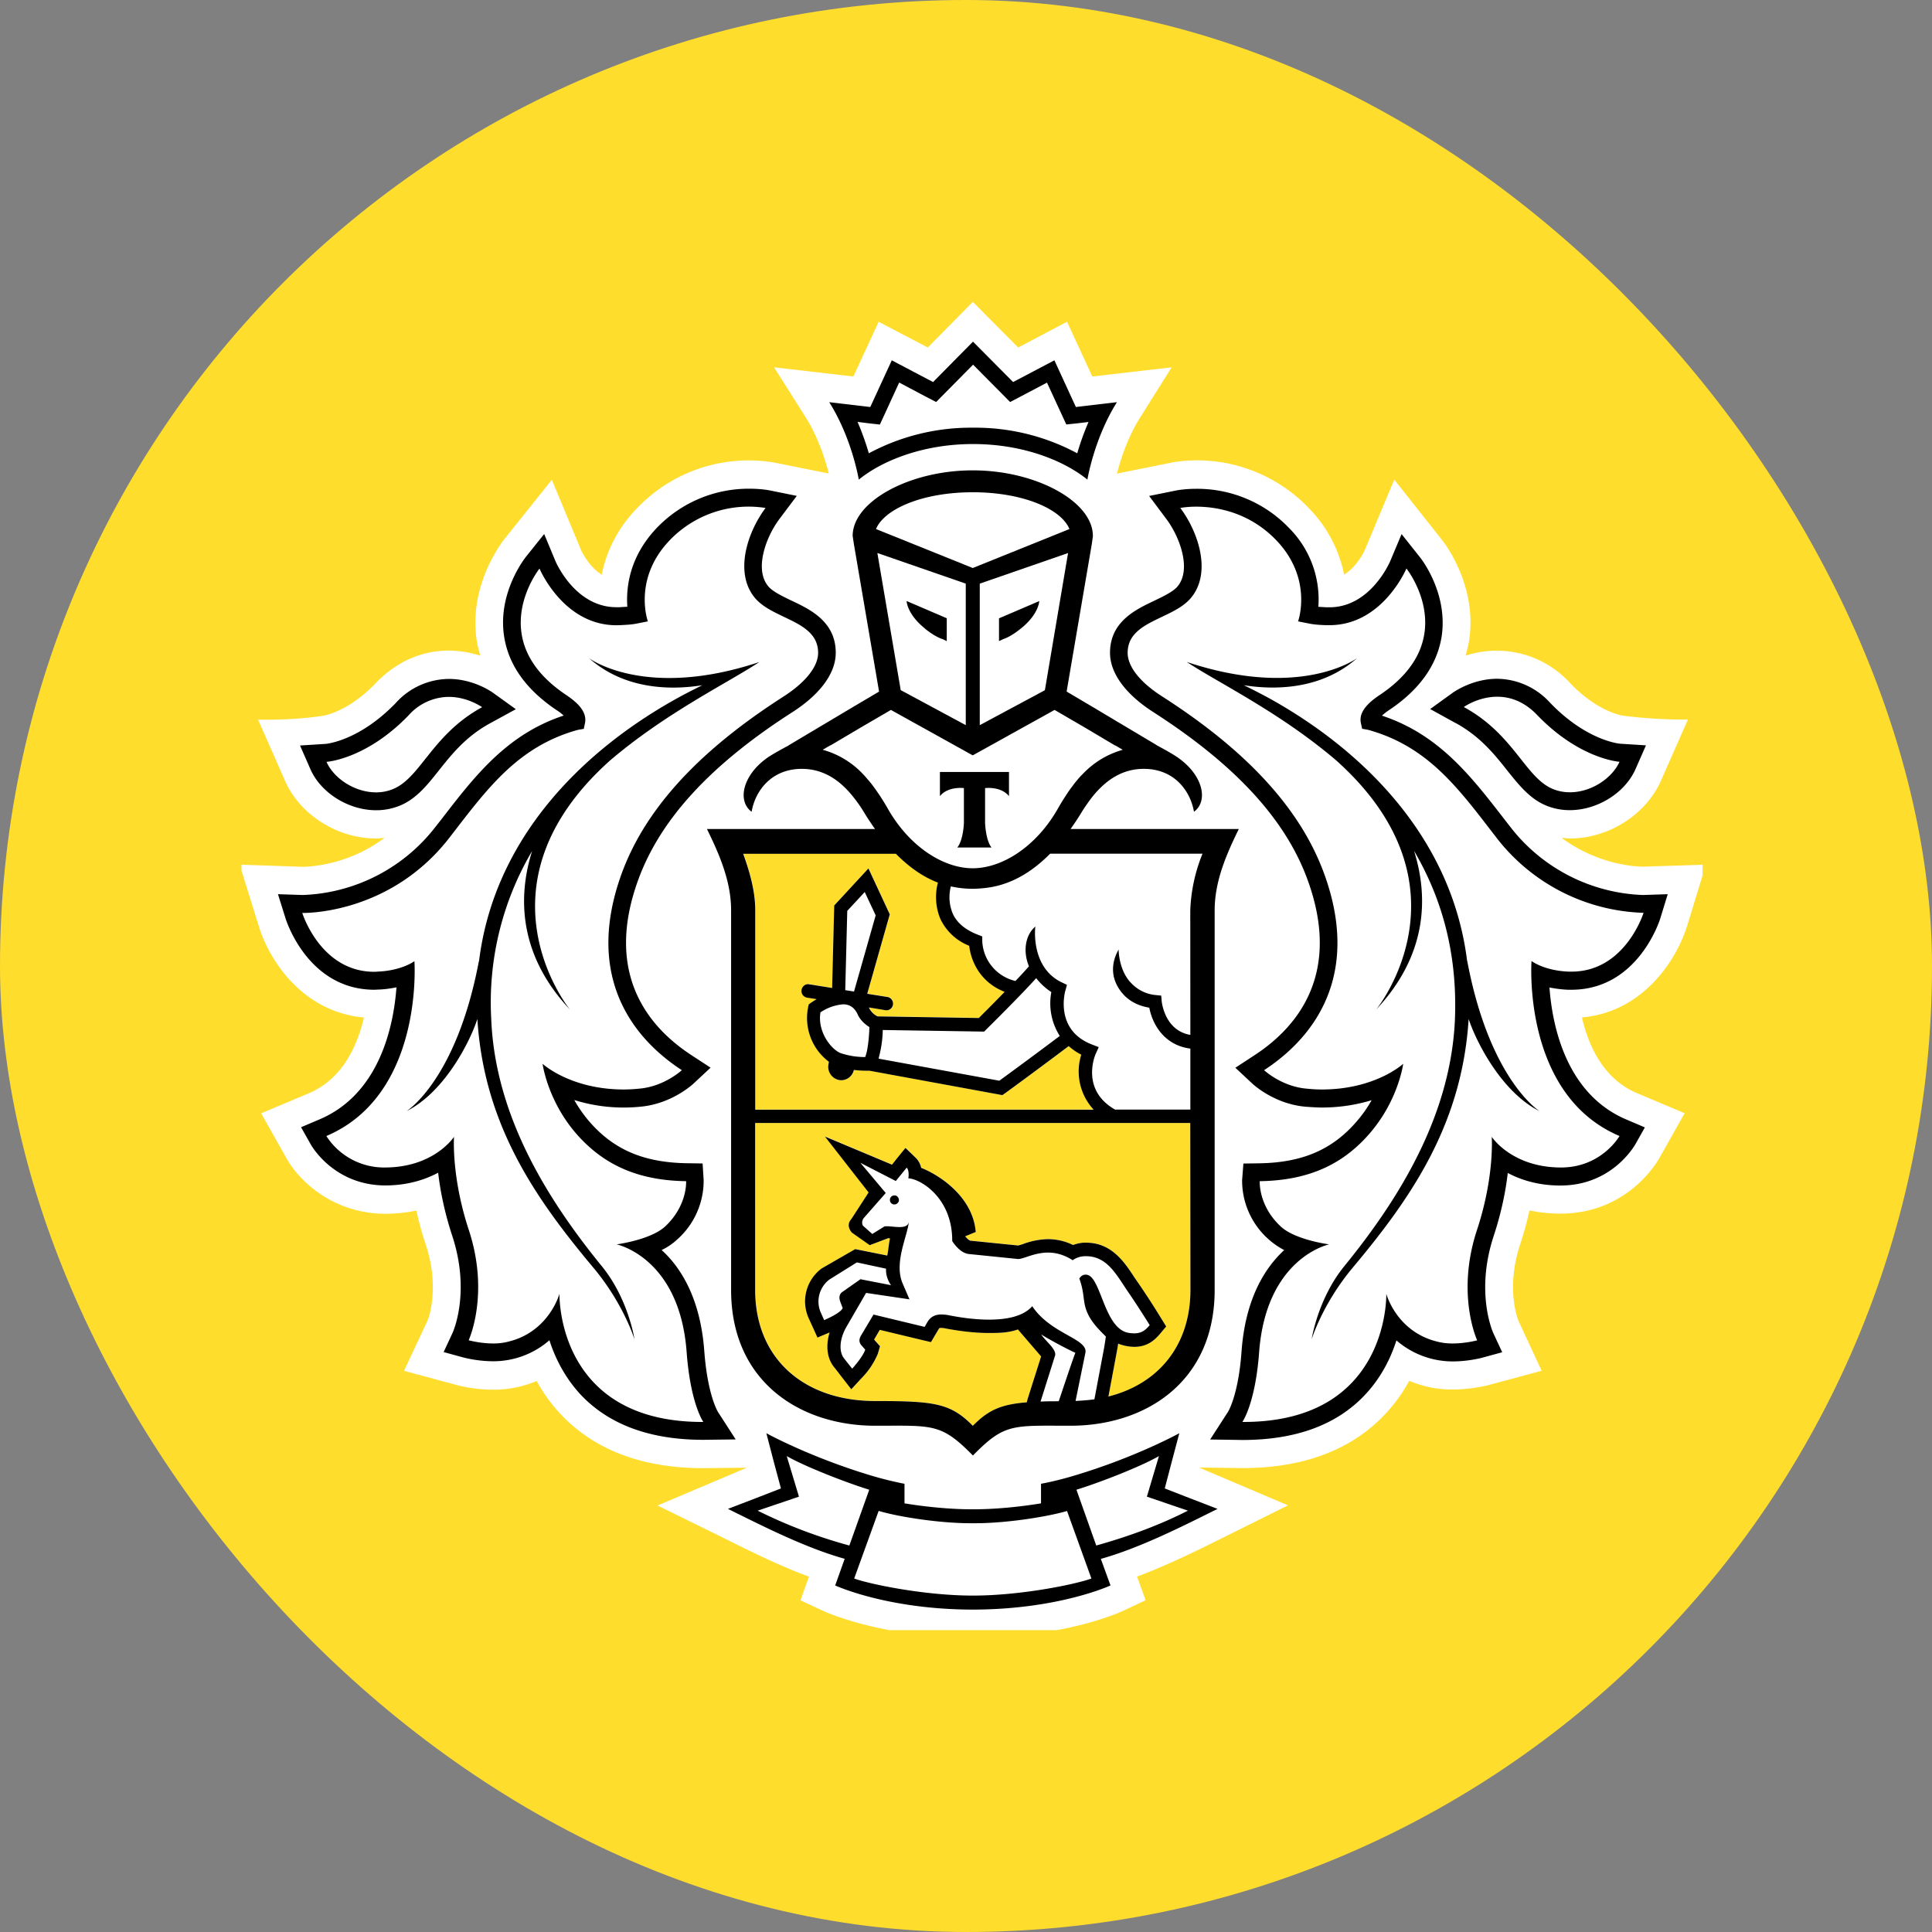 <svg class="bnpl-banks-label__logo" xmlns="http://www.w3.org/2000/svg" width="24" height="24" fill="none"
	viewBox="0 0 24 24">
	<rect x="0" y="0" width="24" height="24" fill="#808080" stroke="none"/>
	<rect width="24" height="24" fill="#FFDD2D" rx="12"/>
	<g clip-path="url(#a)">
		<path fill="#fff" d="m20.955 11.513.236-.772-.782.025c-.066 0-.546-.014-1.012-.359.034.004.07.009.105.009.48 0 .943-.295 1.13-.716l.336-.762c-.422.006-.808-.048-.808-.048-.003-.001-.307-.04-.658-.407a1.233 1.233 0 0 0-1.296-.338c.017-.062.034-.124.044-.189.108-.712-.342-1.256-.342-1.255l-.588-.743-.365.873c-.001.003-.093.207-.258.307a1.634 1.634 0 0 0-.433-.82 1.919 1.919 0 0 0-1.678-.578l-.71.143c.04-.162.128-.444.288-.698l.391-.622-.986.114-.314-.68-.607.32-.563-.567-.56.567-.61-.32-.314.68-.985-.114.393.622c.159.254.246.535.286.697l-.677-.136-.023-.004a1.917 1.917 0 0 0-1.686.576 1.635 1.635 0 0 0-.434.82c-.163-.099-.255-.3-.255-.3l-.365-.878-.598.748c-.072.096-.433.607-.335 1.25.01.064.027.126.045.188a1.266 1.266 0 0 0-.394-.064c-.338 0-.65.139-.903.402-.35.365-.652.406-.65.406 0 0-.32.058-.814.05l.335.76c.186.422.65.716 1.13.716.036 0 .07-.005.106-.008a1.822 1.822 0 0 1-1.003.36l-.797-.027.24.771c.122.398.527 1.057 1.304 1.128-.084.361-.272.766-.683.94l-.594.25.324.575c.183.31.611.673 1.222.673.132-.001.26-.014.382-.04.031.141.07.283.117.423.182.552.025.937.023.942l-.293.626.654.176c.009.003.206.058.454.058a1.365 1.365 0 0 0 .54-.108c.084.155.187.296.307.422.419.439 1.012.661 1.764.661h.003l.537-.006-1.11.47.843.414c.306.153.67.333 1.038.47l-.105.294.29.135c.027.011.585.266 1.513.32 0 0 .224.011.347.011.124 0 .345-.011.345-.011.922-.056 1.476-.308 1.502-.32l.29-.136-.106-.294c.38-.142.757-.329 1.05-.475L16 18.7l-1.106-.47.54.007c.752 0 1.347-.222 1.765-.662.12-.125.222-.267.307-.422a1.356 1.356 0 0 0 .54.108c.243 0 .443-.055.448-.056l.657-.177-.286-.615c-.007-.016-.164-.4.018-.953.047-.141.085-.283.117-.424.123.027.252.04.385.04.777 0 1.15-.558 1.222-.679l.32-.568-.593-.25c-.412-.174-.599-.579-.683-.94.766-.066 1.178-.725 1.303-1.126ZM10.347 6.148l-.008.002.007-.009.001.007Z"/>
		<path fill="#fff" d="M12.085 6.114c-.629.001-1.1.21-1.202.458l1.202.483 1.202-.483c-.103-.247-.573-.457-1.202-.458ZM12.099 18.922h-.024a4.828 4.828 0 0 1-1.158-.152l-.304.838c.2.073.88.212 1.474.212s1.273-.14 1.473-.212l-.304-.838a4.799 4.799 0 0 1-1.157.152ZM14.396 18.088c-.226.13-.731.327-1.025.418l.247.693c.454-.127.829-.275 1.139-.433l-.512-.174.15-.504ZM9.775 18.088l.151.504-.512.174c.31.158.686.306 1.139.433l.246-.693c-.292-.091-.798-.288-1.024-.418ZM12.086 5.312c.473 0 .938.116 1.295.319.033-.112.079-.248.14-.39l-.134.017-.142.015-.06-.131-.18-.39-.33.176-.128.067-.102-.103-.358-.362-.357.362-.102.103-.128-.067-.331-.175-.179.389-.061.131-.142-.015-.135-.017c.062.143.107.278.14.39a2.673 2.673 0 0 1 1.294-.319ZM19.315 9.812a.56.56 0 0 0 .186.03c.267 0 .526-.176.616-.378 0 0-.492-.03-1.02-.578a.672.672 0 0 0-.498-.23c-.238 0-.415.128-.415.128.637.346.767.902 1.13 1.028ZM4.67 9.843c.062 0 .125-.01.185-.031.364-.126.495-.682 1.133-1.028 0 0-.179-.128-.415-.128a.674.674 0 0 0-.5.23c-.527.547-1.018.578-1.018.578.088.202.347.379.615.379Z"/>
		<path fill="#fff" d="m19.489 12.07.032.001c.668 0 .895-.73.895-.73h-.013a2.4 2.4 0 0 1-1.819-.941c-.463-.6-.841-1.126-1.59-1.333l-.074-.013-.016-.077c-.02-.117.058-.226.236-.344 1.032-.69.331-1.57.331-1.57s-.295.704-.955.704h-.049c-.075-.005-.147-.008-.22-.024l-.122-.024s.188-.522-.266-1.002a1.358 1.358 0 0 0-.999-.423c-.121 0-.198.016-.198.016.228.304.393.81.13 1.12-.228.268-.784.281-.784.68 0 .17.155.367.433.544.836.537 1.665 1.25 2.01 2.205.432 1.191-.054 1.982-.748 2.435 0 0 .218.204.533.23.064.006.127.009.185.009.666 0 1.01-.318 1.01-.318s-.056.44-.403.848c-.32.378-.74.6-1.38.61 0 0-.02.302.264.564.18.166.6.22.6.22s-.784.162-.87 1.344c-.048.64-.208.862-.208.862h.014c1.82 0 1.773-1.592 1.773-1.592s.127.471.635.594a.727.727 0 0 0 .19.023c.163 0 .304-.039.304-.039s-.265-.572-.002-1.372c.219-.664.184-1.156.184-1.156s.245.378.853.382h.006c.506 0 .727-.392.727-.392-1.214-.513-1.094-2.172-1.094-2.172s.158.12.465.131Zm-.365 1.733c-.494-.248-.806-.908-.881-1.145-.082 1.307-.708 2.214-1.439 3.087-.38.452-.511.892-.511.892s.072-.498.4-.904c.683-.836 1.33-1.877 1.38-3.08a3.713 3.713 0 0 0-.51-2.082c.185.585.16 1.3-.468 1.969 0 0 1.248-1.527-.498-3.093-.699-.596-1.464-.963-1.857-1.224 1.422.473 2.117-.048 2.117-.048-.455.402-1.043.395-1.407.337.099.05.201.1.312.161 1.2.665 2.278 1.758 2.462 3.273v-.012c.279 1.487.9 1.869.9 1.869ZM7.662 15.457s.42-.053.6-.22c.283-.262.264-.565.264-.565-.641-.009-1.06-.231-1.382-.608-.344-.409-.401-.849-.401-.849s.344.319 1.01.319c.06 0 .121-.003.185-.01a.97.97 0 0 0 .534-.23c-.694-.453-1.18-1.244-.75-2.435.346-.955 1.175-1.668 2.01-2.205.279-.177.434-.374.434-.544 0-.399-.556-.412-.783-.68-.264-.31-.098-.816.13-1.12 0 0-.076-.016-.198-.016-.24 0-.657.061-.999.423-.455.48-.266 1.002-.266 1.002l-.122.024c-.073.016-.146.02-.22.023h-.049c-.661 0-.955-.703-.955-.703s-.701.88.331 1.57c.178.119.256.228.235.345l-.016.076-.075.013c-.747.208-1.127.735-1.59 1.334-.7.91-1.694.94-1.818.94h-.013s.227.73.895.73h.032c.308-.012.466-.132.466-.132s.118 1.658-1.094 2.172c0 0 .22.392.727.392h.006c.609-.004.853-.382.853-.382s-.035.492.183 1.156c.264.8 0 1.372 0 1.372s.14.04.304.04a.716.716 0 0 0 .189-.024.895.895 0 0 0 .634-.594s-.046 1.592 1.774 1.592h.012s-.159-.222-.205-.862c-.088-1.182-.872-1.344-.872-1.344Zm-.292.288c-.731-.873-1.356-1.78-1.439-3.087-.075.237-.386.897-.88 1.145 0 0 .62-.382.9-1.869v.012c.184-1.514 1.261-2.608 2.461-3.273.11-.06.214-.112.312-.16-.364.057-.952.064-1.407-.338 0 0 .695.521 2.117.048-.394.26-1.158.628-1.857 1.224-1.747 1.566-.497 3.093-.497 3.093-.629-.669-.654-1.384-.47-1.969a3.703 3.703 0 0 0-.508 2.082c.048 1.203.696 2.244 1.377 3.08.329.405.403.904.403.904s-.133-.44-.512-.892ZM10.741 9.635a1.863 1.863 0 0 1 .185.24 3.003 3.003 0 0 1 .105.172c.262.463.683.739 1.055.74.374-.001.793-.277 1.056-.74a2.71 2.71 0 0 1 .09-.147l.013-.02c.026-.04.053-.08.082-.117l.017-.022c.03-.037.06-.073.09-.106l.014-.015c.134-.14.293-.246.502-.305l-.093-.055h-.005l-.37-.219-.38-.222-1.013.563-.003-.002-.002.002-1.014-.563-.38.221-.37.22h-.003l-.094.054c.209.06.368.164.502.304l.016.017Zm.935-.045h.858v.3c-.1-.125-.297-.1-.297-.1v.434s.007.212.08.305h-.424c.074-.092.08-.306.08-.306V9.79s-.195-.025-.297.1v-.3Z"/>
		<path fill="#fff" d="M12 9.007V7.249l-1.098-.38.29 1.704.807.434Zm-.236-1.327v.283l-.053-.025c-.003-.003-.08-.02-.217-.13-.225-.178-.23-.342-.23-.342l.5.214ZM12.98 8.573l.288-1.704-1.096.38v1.758l.808-.434Zm-.572-.893.498-.214s-.004.164-.23.342c-.135.11-.213.128-.216.13l-.053.025V7.68ZM10.446 13.083a.95.95 0 0 0 .303.048l.01-.03a.554.554 0 0 0 .015-.063c.018-.097.025-.208.027-.279a.384.384 0 0 1-.144-.155c-.041-.087-.1-.127-.184-.127a.586.586 0 0 0-.28.099c-.04.243.135.463.253.507ZM12.871 12.15c-.204.226-.602.62-.622.64l-.024.025-1.26-.02a1.333 1.333 0 0 1-.05.356l1.498.274c.156-.11.585-.43.752-.556a.756.756 0 0 1-.106-.546.768.768 0 0 1-.188-.173Z"/>
		<path fill="#fff" d="M13.043 10.604c-.29.294-.568.402-.817.427-.045.005-.09.008-.137.008h-.006a1.276 1.276 0 0 1-.273-.03.533.533 0 0 0 .022.336c.052.118.16.207.316.265l.052.021v.058c0 .017.013.391.413.495.065-.07.125-.131.168-.182-.082-.197-.039-.397.08-.495-.006.021-.057.512.328.694l.064.03-.02.07c-.006.02-.134.495.332.672l.083.032-.037.082c-.008.018-.191.449.24.693h.935v-.757c-.332-.042-.473-.314-.51-.508a.537.537 0 0 1-.355-.206c-.197-.264-.028-.505-.026-.518 0 .002 0 .26.156.418a.478.478 0 0 0 .306.149l.068.006.006.07c.002.016.04.364.356.418v-1.547c0-.24.068-.481.15-.703h-1.893v.002ZM10.525 11.313l-.025.985.11.017.268-.945-.136-.29-.217.233ZM13.486 15.834a.12.12 0 0 1 .026.003c.167.049.21.663.502.718a.36.36 0 0 0 .079.008c.084 0 .135-.037.19-.102 0 0-.148-.236-.258-.396-.147-.208-.26-.46-.533-.46h-.021a.27.27 0 0 0-.146.05.556.556 0 0 0-.306-.096c-.171 0-.304.08-.37.08h-.003l-.609-.06c-.095-.01-.17-.108-.198-.146a.303.303 0 0 1-.01-.017l-.001-.05c-.02-.507-.406-.725-.543-.728 0 0 .016-.097-.021-.134l-.135.166-.44-.226.314.375-.267.305c-.033.035-.03.082-.016.102l.116.103.146-.09c.007-.006.02-.007.036-.007.04 0 .101.01.156.01.059 0 .11-.013.117-.07-.018.188-.19.516-.077.773l.083.194-.538-.08-.252.435c-.078.145-.09.301-.015.386l.094.12s.132-.143.162-.237l-.043-.048c-.036-.04-.034-.076-.012-.12l.158-.268.635.153.034-.058a.185.185 0 0 1 .173-.095.54.54 0 0 1 .086.008c.118.024.313.056.507.056.213 0 .424-.04.537-.168.23.348.697.404.66.58l-.123.597c.081-.003.16-.009.234-.02l.117-.62c.012-.068.025-.159.025-.159-.045-.046-.154-.145-.216-.265-.082-.16-.037-.245-.114-.455.003.002.026-.047.08-.047Zm-2.379-.872c-.03 0-.053-.028-.052-.06.003-.03.028-.054.059-.052.031.002.053.03.052.06a.056.056 0 0 1-.059.052Z"/>
		<path fill="#fff" d="M10.239 16.398s.21-.088.23-.152l-.029-.071c-.02-.047-.017-.098.021-.126l.228-.16.38.074s-.069-.087-.062-.205l-.362-.078-.342.212a.344.344 0 0 0-.11.404l.046.102ZM12.926 17.408c.068-.003.143-.004.225-.004 0 0 .196-.583.207-.602a4.687 4.687 0 0 1-.425-.229c.058.089.199.19.17.268l-.177.567Z"/>
		<path fill="#FFDD2D" d="M14.788 13.95H9.383v2.073c0 .849.601 1.38 1.49 1.38.741 0 .937.029 1.213.308.19-.193.347-.265.67-.292l.008-.032.17-.538-.288-.335c-.11.038-.203.044-.36.044-.16 0-.34-.019-.535-.056a.229.229 0 0 0-.057-.007c-.024 0-.026.002-.032.014l-.034.057-.062.105-.117-.027-.518-.125-.07.12.01.012.063.071-.028.092a.96.96 0 0 1-.2.302l-.129.141-.118-.152-.088-.113c-.094-.107-.115-.27-.063-.441a.007.007 0 0 1-.005.002l-.147.062-.066-.146-.046-.104a.51.51 0 0 1 .164-.608l.418-.241.397.08c.01-.039.024-.178.035-.213l-.022-.003-.23.087-.22-.156s-.086-.085-.008-.17l.214-.33-.542-.694.833.35.055-.07.113-.138.127.124c.036.035.056.08.067.123.23.091.64.36.676.797l-.129.053v.004c.03.035.054.05.062.051l.594.06c.015-.003.034-.01.055-.016a.944.944 0 0 1 .316-.063c.107 0 .21.025.31.073a.466.466 0 0 1 .134-.028l.029-.001c.318 0 .476.243.603.436.02.033.042.065.064.097.11.16.256.394.262.403l.065.105-.08.095a.394.394 0 0 1-.314.158.564.564 0 0 1-.203-.04l-.016.103-.105.555c.624-.157 1.02-.637 1.02-1.324V13.95ZM9.384 13.783h4.204a.698.698 0 0 1-.154-.684.715.715 0 0 1-.156-.104c-.165.123-.666.496-.797.589l-.028.02-1.65-.305h-.033c-.04 0-.097-.002-.16-.01a.161.161 0 0 1-.156.129c-.008 0-.018 0-.027-.003a.159.159 0 0 1-.105-.067.162.162 0 0 1-.029-.123l.006-.037a.679.679 0 0 1-.257-.683l.007-.03.024-.018c.003-.003.031-.022.074-.047l-.12-.019a.084.084 0 0 1-.068-.096c.007-.046.05-.078.094-.07l.285.047.026-1.027.425-.458.265.57-.28.986.252.04c.045.007.075.05.069.096a.082.082 0 0 1-.082.07h-.012l-.206-.035.01.017c.022.046.07.08.099.093l1.258.02c.053-.053.185-.185.32-.325a.692.692 0 0 1-.44-.572.661.661 0 0 1-.359-.335.716.716 0 0 1-.03-.45 1.469 1.469 0 0 1-.524-.36H9.234c.081.223.15.464.15.704v2.477Z"/>
		<path fill="#000" d="M11.113 14.85a.055.055 0 0 0-.058.052.055.055 0 0 0 .052.06c.03.002.057-.021.06-.052 0-.031-.022-.06-.054-.06ZM14.78 18.611l-.311-.121.086-.328.095-.358s-.552.305-1.33.534c-.22.065-.388.094-.388.094v.243s-.415.074-.836.074h-.024c-.42 0-.836-.074-.836-.074v-.243s-.167-.03-.387-.094c-.778-.23-1.329-.534-1.329-.534l.093.358.088.328-.312.121-.346.133c.397.195.947.48 1.45.62l-.118.331s.639.297 1.702.3h.015c1.065-.003 1.703-.3 1.703-.3l-.12-.33c.504-.141 1.055-.426 1.45-.621l-.345-.133Zm-5.368.155.513-.174-.152-.504c.226.13.732.327 1.025.418l-.247.693a6.205 6.205 0 0 1-1.139-.433Zm2.673 1.055c-.594 0-1.274-.14-1.474-.212l.304-.84c.253.076.777.156 1.158.153h.024c.38.003.904-.077 1.158-.152l.303.839c-.2.073-.878.212-1.473.212Zm1.533-.622-.246-.693c.294-.091.798-.287 1.025-.418l-.15.504.51.174c-.31.158-.684.306-1.139.433ZM12.087 5.516c.634 0 1.141.214 1.421.442 0 0 .083-.51.367-.962l-.51.06-.267-.58-.513.27-.498-.502-.496.502-.513-.27-.267.58-.51-.06c.284.451.367.962.367.962.28-.228.786-.442 1.42-.442Zm-1.299-.258.142.016.061-.132.179-.39.33.175.129.067.102-.103.357-.361.358.361.102.103.128-.067.33-.174.18.39.06.13.141-.015.135-.016a3.311 3.311 0 0 0-.14.389 2.675 2.675 0 0 0-1.295-.318 2.68 2.68 0 0 0-1.294.318 3.394 3.394 0 0 0-.14-.39l.135.017ZM19.52 12.295c.82 0 1.094-.85 1.105-.887l.092-.3-.308.01a2.18 2.18 0 0 1-1.655-.856l-.06-.077c-.42-.543-.817-1.06-1.527-1.295a.7.7 0 0 1 .09-.07c.377-.252.596-.56.652-.916.08-.537-.255-.964-.27-.982l-.228-.287-.143.34c-.01.022-.25.569-.753.569h-.038l-.1-.006a1.256 1.256 0 0 0-.361-.976 1.581 1.581 0 0 0-1.156-.49c-.139 0-.23.018-.24.019l-.345.07.213.285c.166.22.318.627.139.84-.058.067-.176.122-.289.177-.232.11-.549.26-.549.647 0 .25.19.512.535.734 1.02.655 1.65 1.338 1.922 2.093.42 1.16-.128 1.822-.66 2.17l-.24.157.21.196c.027.025.283.255.662.288.071.005.14.01.204.01.242 0 .449-.04.617-.091a1.602 1.602 0 0 1-.175.251c-.304.36-.68.524-1.218.533l-.2.003-.016.205a.975.975 0 0 0 .523.87c-.239.22-.482.602-.53 1.257-.039.547-.167.75-.168.752l-.222.344.4.006c.661 0 1.168-.186 1.518-.555.207-.218.326-.464.396-.682a1.066 1.066 0 0 0 .698.261c.187 0 .343-.04.36-.044l.256-.07-.113-.243c-.008-.02-.222-.508.008-1.204.099-.301.15-.57.174-.78.16.085.376.156.655.156.632 0 .91-.482.924-.502l.124-.22-.23-.098c-.754-.32-.921-1.176-.955-1.64.069.013.146.025.234.028h.038Zm.598 1.817s-.221.391-.727.391h-.006c-.608-.003-.854-.381-.854-.381s.036.492-.183 1.156c-.264.8.002 1.372.002 1.372s-.142.039-.306.039a.728.728 0 0 1-.19-.023c-.507-.123-.633-.594-.633-.594s.046 1.592-1.773 1.592h-.015s.16-.222.208-.863c.087-1.181.87-1.343.87-1.343s-.418-.054-.599-.22c-.283-.262-.263-.565-.263-.565.64-.009 1.06-.232 1.379-.609.346-.409.403-.849.403-.849s-.344.319-1.01.319c-.058 0-.121-.003-.185-.01-.315-.025-.533-.23-.533-.23.693-.453 1.18-1.244.748-2.435-.345-.955-1.175-1.668-2.01-2.205-.279-.177-.433-.374-.433-.544 0-.399.556-.411.784-.68.263-.31.098-.816-.13-1.12 0 0 .077-.016.198-.016.24 0 .657.062 1 .423.454.48.265 1.002.265 1.002l.122.024c.073.016.145.02.22.023h.049c.66 0 .955-.704.955-.704s.702.88-.33 1.57c-.179.119-.257.228-.237.344l.017.077.073.013c.75.207 1.128.734 1.59 1.333a2.4 2.4 0 0 0 1.82.94h.013s-.227.731-.895.731h-.032c-.308-.011-.465-.132-.465-.132s-.12 1.66 1.093 2.174Z"/>
		<path fill="#000" d="M18.08 8.98c.306.167.484.39.64.587.154.192.3.378.527.455a.765.765 0 0 0 .254.042c.342 0 .686-.214.816-.51l.13-.295-.316-.02c-.015 0-.423-.038-.877-.511a.9.9 0 0 0-.655-.296c-.297 0-.517.151-.542.166l-.291.21.314.173Zm.52-.325c.152 0 .33.053.498.23.529.548 1.02.578 1.02.578-.09.202-.348.379-.616.379a.562.562 0 0 1-.186-.031c-.363-.125-.493-.681-1.132-1.028 0 0 .178-.128.416-.128ZM18.226 11.935v.01c-.184-1.513-1.262-2.607-2.461-3.272a9.079 9.079 0 0 0-.313-.161c.365.058.953.065 1.407-.337 0 0-.694.521-2.117.048.394.26 1.16.628 1.858 1.224 1.746 1.565.496 3.093.496 3.093.628-.669.654-1.384.47-1.97.33.562.54 1.243.508 2.083-.048 1.203-.696 2.244-1.378 3.08-.328.406-.402.904-.402.904s.133-.44.512-.892c.731-.873 1.356-1.78 1.438-3.087.076.237.387.896.88 1.145.002 0-.618-.381-.898-1.868ZM8.917 17.537c0-.002-.127-.205-.168-.752-.048-.655-.29-1.038-.53-1.257a.734.734 0 0 0 .187-.125.976.976 0 0 0 .335-.745l-.013-.205-.202-.003c-.538-.01-.913-.173-1.218-.533a1.646 1.646 0 0 1-.174-.252 2.063 2.063 0 0 0 .82.083c.379-.034.635-.263.663-.289l.21-.196-.24-.157c-.534-.349-1.081-1.01-.661-2.17.272-.754.9-1.438 1.923-2.093.344-.222.533-.483.533-.734 0-.386-.316-.538-.548-.647-.113-.055-.231-.11-.289-.177-.18-.212-.028-.62.139-.84l.214-.285-.346-.07c-.01-.001-.101-.019-.24-.019a1.58 1.58 0 0 0-1.156.49c-.336.355-.38.732-.363.976l-.1.006h-.036c-.506 0-.745-.546-.755-.568l-.142-.341-.23.287c-.013.018-.35.446-.268.982.054.357.274.664.65.917.041.026.07.05.09.069-.709.235-1.105.752-1.524 1.296l-.061.077a2.181 2.181 0 0 1-1.655.856l-.309-.01.094.3c.011.036.284.887 1.105.887l.04-.002c.086-.002.163-.014.233-.028-.034.463-.201 1.32-.955 1.64l-.23.098.124.22c.012.02.292.503.925.503.277-.001.492-.072.654-.158.024.21.075.48.174.781.23.697.015 1.185.007 1.204l-.113.243.256.07c.017.004.175.044.36.044a1.058 1.058 0 0 0 .698-.261c.07.218.19.464.395.683.352.368.858.554 1.519.554l.4-.005-.222-.344Zm-.193.127c-1.82 0-1.774-1.593-1.774-1.593s-.127.472-.634.595a.72.72 0 0 1-.19.023c-.163 0-.304-.04-.304-.04s.265-.571.001-1.372c-.218-.663-.183-1.155-.183-1.155s-.244.378-.853.381h-.006a.853.853 0 0 1-.727-.391c1.213-.514 1.094-2.172 1.094-2.172s-.158.12-.466.13c-.01.002-.02.002-.032.002-.669 0-.895-.731-.895-.731h.014c.123 0 1.116-.03 1.818-.94.463-.6.842-1.126 1.59-1.334l.075-.013.016-.076c.02-.117-.057-.226-.235-.345-1.033-.69-.331-1.57-.331-1.57s.294.704.955.704l.049-.001c.074-.004.148-.007.22-.023l.122-.024s-.189-.522.266-1.002A1.358 1.358 0 0 1 9.51 6.31c-.228.304-.392.809-.13 1.12.228.268.783.281.783.68 0 .169-.154.366-.432.544-.836.537-1.666 1.25-2.011 2.205-.43 1.191.055 1.981.75 2.435 0 0-.219.205-.534.23a1.898 1.898 0 0 1-.186.01c-.665 0-1.01-.319-1.01-.319s.058.44.402.849c.322.377.74.6 1.381.609 0 0 .02.303-.263.565-.182.165-.6.22-.6.22s.785.162.87 1.343c.048.64.207.863.207.863h-.013Z"/>
		<path fill="#000" d="M4.672 10.065a.766.766 0 0 0 .255-.042c.228-.077.374-.262.527-.455.157-.197.333-.42.639-.586l.315-.172-.292-.21c-.025-.016-.244-.166-.54-.166a.896.896 0 0 0-.657.296c-.454.472-.86.51-.876.511l-.316.02.13.296c.13.294.473.508.815.508Zm.403-1.178a.674.674 0 0 1 .5-.23c.236 0 .414.128.414.128-.637.347-.768.902-1.133 1.027a.546.546 0 0 1-.184.031c-.268 0-.527-.176-.616-.379 0 0 .49-.03 1.019-.577ZM6.102 12.654a3.701 3.701 0 0 1 .508-2.082c-.184.584-.159 1.3.47 1.969 0 0-1.25-1.528.497-3.093.699-.596 1.463-.964 1.856-1.224-1.422.473-2.116-.048-2.116-.048.454.402 1.042.395 1.407.336-.099.05-.202.101-.312.162-1.2.665-2.278 1.758-2.462 3.272v-.012c-.28 1.487-.9 1.869-.9 1.869.494-.248.805-.907.88-1.145.083 1.307.708 2.214 1.439 3.087.38.453.513.893.513.893s-.074-.499-.403-.905c-.681-.835-1.33-1.876-1.377-3.08ZM11.676 9.59v.3c.101-.126.298-.1.298-.1v.433s-.007.213-.082.305h.425c-.073-.091-.08-.305-.08-.305V9.79s.196-.026.297.1v-.3h-.859ZM11.49 7.809c.136.11.215.128.218.13l.053.025V7.68l-.499-.214s.005.164.229.342ZM12.68 7.809c.225-.178.23-.342.23-.342l-.5.214v.283l.053-.025c.003-.002.081-.02.217-.13Z"/>
		<path fill="#000" d="M13.576 6.657c0-.428-.708-.814-1.49-.814h-.004c-.782 0-1.49.386-1.49.814l.016.106.312 1.828-.313.185-.811.483h.003s-.183.096-.268.155c-.308.219-.374.538-.194.67.044-.26.246-.533.623-.533.272 0 .479.143.647.358.043.054.084.112.122.175.047.078.094.147.14.214H8.782c.154.315.3.648.3 1.01v4.716c0 1.142.86 1.687 1.79 1.687.72 0 .817-.034 1.214.37.395-.404.492-.37 1.212-.37.932 0 1.791-.545 1.791-1.687v-4.716c0-.362.146-.695.3-1.01h-2.09c.047-.066.094-.136.141-.214.039-.063.08-.12.121-.175.17-.215.376-.358.648-.358.377 0 .578.272.623.533.18-.132.115-.451-.196-.67-.083-.06-.266-.155-.266-.155h.003l-.81-.483-.313-.185.312-1.828.015-.106ZM10.9 6.87l1.097.38v1.758l-.808-.435-.29-1.703Zm.227 3.734c.18.183.356.296.524.36a.709.709 0 0 0 .03.45.665.665 0 0 0 .359.335c.019.18.13.452.44.572-.135.14-.267.271-.321.325l-1.257-.02a.225.225 0 0 1-.1-.094c-.002-.006-.006-.01-.008-.017l.205.034.013.001c.04 0 .074-.028.081-.07a.084.084 0 0 0-.068-.095l-.252-.04.28-.987-.265-.57-.425.46-.026 1.025-.286-.046c-.044-.009-.086.025-.094.07a.084.084 0 0 0 .068.096l.12.019a.867.867 0 0 0-.074.047l-.024.017-.007.03a.68.68 0 0 0 .257.684l-.006.036a.166.166 0 0 0 .16.193.162.162 0 0 0 .156-.128c.064.008.122.01.161.01h.034l1.65.303.027-.019c.132-.094.633-.466.797-.59.045.04.095.076.156.106a.698.698 0 0 0 .154.684H9.382v-2.476c0-.24-.069-.48-.15-.703h1.895v-.002Zm2.038 2.265a67.22 67.22 0 0 1-.751.556l-1.5-.274.01-.041c.02-.08.04-.188.042-.315l1.26.02.023-.024c.02-.02.419-.413.623-.64a.781.781 0 0 0 .188.173.755.755 0 0 0 .105.545Zm-2.51-.265c.036.076.1.127.145.155-.002.071-.009.182-.027.279a.572.572 0 0 1-.025.093.947.947 0 0 1-.303-.048c-.118-.044-.293-.265-.253-.507a.589.589 0 0 1 .28-.1c.085 0 .143.04.184.128ZM10.5 12.3l.025-.985.217-.234.136.29-.269.946-.11-.017Zm2.652 5.107c-.082 0-.158 0-.226.004l.179-.567c.028-.078-.114-.18-.171-.267.088.056.315.179.425.228-.012.018-.207.602-.207.602Zm.56-.644-.117.62c-.074.01-.153.016-.234.02l.122-.597c.037-.177-.43-.232-.66-.58-.112.129-.324.167-.537.167-.194 0-.388-.032-.506-.056a.54.54 0 0 0-.086-.008c-.069 0-.13.022-.174.095l-.034.059-.635-.153-.159.267c-.022.043-.023.08.013.12l.043.048c-.03.094-.162.237-.162.237l-.095-.12c-.074-.086-.062-.242.016-.386l.252-.435.539.08-.084-.195c-.113-.257.058-.585.077-.773-.006.057-.058.07-.117.07-.055 0-.116-.01-.156-.01-.015 0-.03 0-.037.006l-.145.09-.116-.103c-.013-.02-.018-.067.016-.102l.267-.304-.315-.375.44.226.135-.166c.037.037.021.133.021.133.138.004.523.221.544.729l.001.05.01.016c.027.038.102.136.198.145l.61.062h.002c.067 0 .2-.08.37-.08.092 0 .196.024.306.095 0 0 .056-.045.146-.05h.02c.274 0 .387.251.534.46.11.16.257.396.257.396-.054.066-.105.102-.19.102a.41.41 0 0 1-.078-.007c-.293-.055-.335-.67-.502-.718a.09.09 0 0 0-.027-.004c-.053 0-.077.049-.077.049.076.209.032.294.114.455.061.12.17.218.215.265 0 .001-.012.092-.025.16Zm-3.272-.587.028.072c-.018.062-.23.151-.23.151l-.045-.101a.342.342 0 0 1 .11-.403l.341-.213.363.078c-.007.118.062.205.062.205l-.38-.074-.228.16c-.038.028-.041.078-.02.125Zm3.329 1.173.104-.555c.006-.033.013-.07.017-.103a.563.563 0 0 0 .202.04c.16 0 .253-.085.315-.158l.08-.095-.065-.105a10 10 0 0 0-.327-.5c-.126-.193-.285-.436-.603-.436h-.029a.456.456 0 0 0-.133.029.709.709 0 0 0-.31-.073.94.94 0 0 0-.317.063c-.02.006-.04.013-.055.016l-.595-.06c-.007-.001-.032-.016-.061-.052v-.003l.129-.053c-.036-.437-.448-.706-.678-.797a.248.248 0 0 0-.066-.123l-.129-.124-.112.138-.055.07-.833-.349.542.694-.214.33c-.078.085.008.17.008.17l.22.155.23-.087c.008 0 .015.002.022.003-.01.035-.025.174-.034.213l-.398-.08-.417.24a.51.51 0 0 0-.165.61l.047.103.066.146.146-.062c.002 0 .004-.001.005-.003-.052.171-.031.334.063.441l.088.114.118.152.13-.141a.948.948 0 0 0 .2-.301l.027-.093-.063-.07-.01-.013.07-.12.52.125.116.027.062-.105.034-.057c.006-.011.008-.014.032-.014a.27.27 0 0 1 .056.007c.196.037.377.056.537.056.155 0 .248-.006.359-.044l.288.335-.17.537-.008.033c-.323.026-.48.098-.67.292-.276-.28-.472-.308-1.214-.308-.888 0-1.49-.531-1.49-1.38V13.95h5.405l.002 2.073c0 .689-.396 1.168-1.019 1.325Zm1.169-6.744a2.062 2.062 0 0 0-.152.704l.001 1.547c-.317-.054-.354-.402-.356-.418l-.006-.07-.068-.007a.477.477 0 0 1-.306-.15c-.155-.158-.156-.415-.155-.417-.002.013-.171.254.025.518.082.111.202.18.356.206.036.194.178.466.51.508v.758h-.935c-.431-.245-.249-.676-.24-.694l.037-.082-.082-.032c-.467-.177-.339-.652-.332-.672l.019-.07-.063-.03c-.386-.183-.334-.674-.329-.694-.119.098-.161.298-.08.494a5.37 5.37 0 0 1-.168.182.533.533 0 0 1-.412-.495v-.058l-.053-.021c-.156-.06-.263-.148-.315-.266a.53.53 0 0 1-.022-.335 1.25 1.25 0 0 0 .273.03h.006c.046-.001.092-.004.137-.009.248-.025.527-.134.817-.427h1.893ZM13.48 9.04l.37.22h.005l.092.054c-.208.06-.368.166-.501.305l-.015.015a1.67 1.67 0 0 0-.09.106l-.017.023a1.754 1.754 0 0 0-.094.136 2.68 2.68 0 0 0-.09.148c-.263.462-.682.738-1.056.739-.372 0-.792-.277-1.055-.74a2.965 2.965 0 0 0-.088-.145l-.017-.026a2.84 2.84 0 0 0-.098-.137 2.62 2.62 0 0 0-.088-.103l-.016-.017a1.078 1.078 0 0 0-.502-.304l.094-.055h.004l.37-.219.379-.221 1.014.563.002-.002.003.002 1.014-.563.38.221Zm-.5-.466-.809.434V7.25l1.097-.38-.288 1.704Zm-.896-1.518-1.202-.484c.102-.247.573-.457 1.202-.457.628 0 1.1.21 1.201.457l-1.201.484Z"/>
	</g>
	<defs>
		<clipPath id="a">
			<path fill="#fff" d="M3 3.75h18.15v16.5H3z"/>
		</clipPath>
	</defs>
</svg>